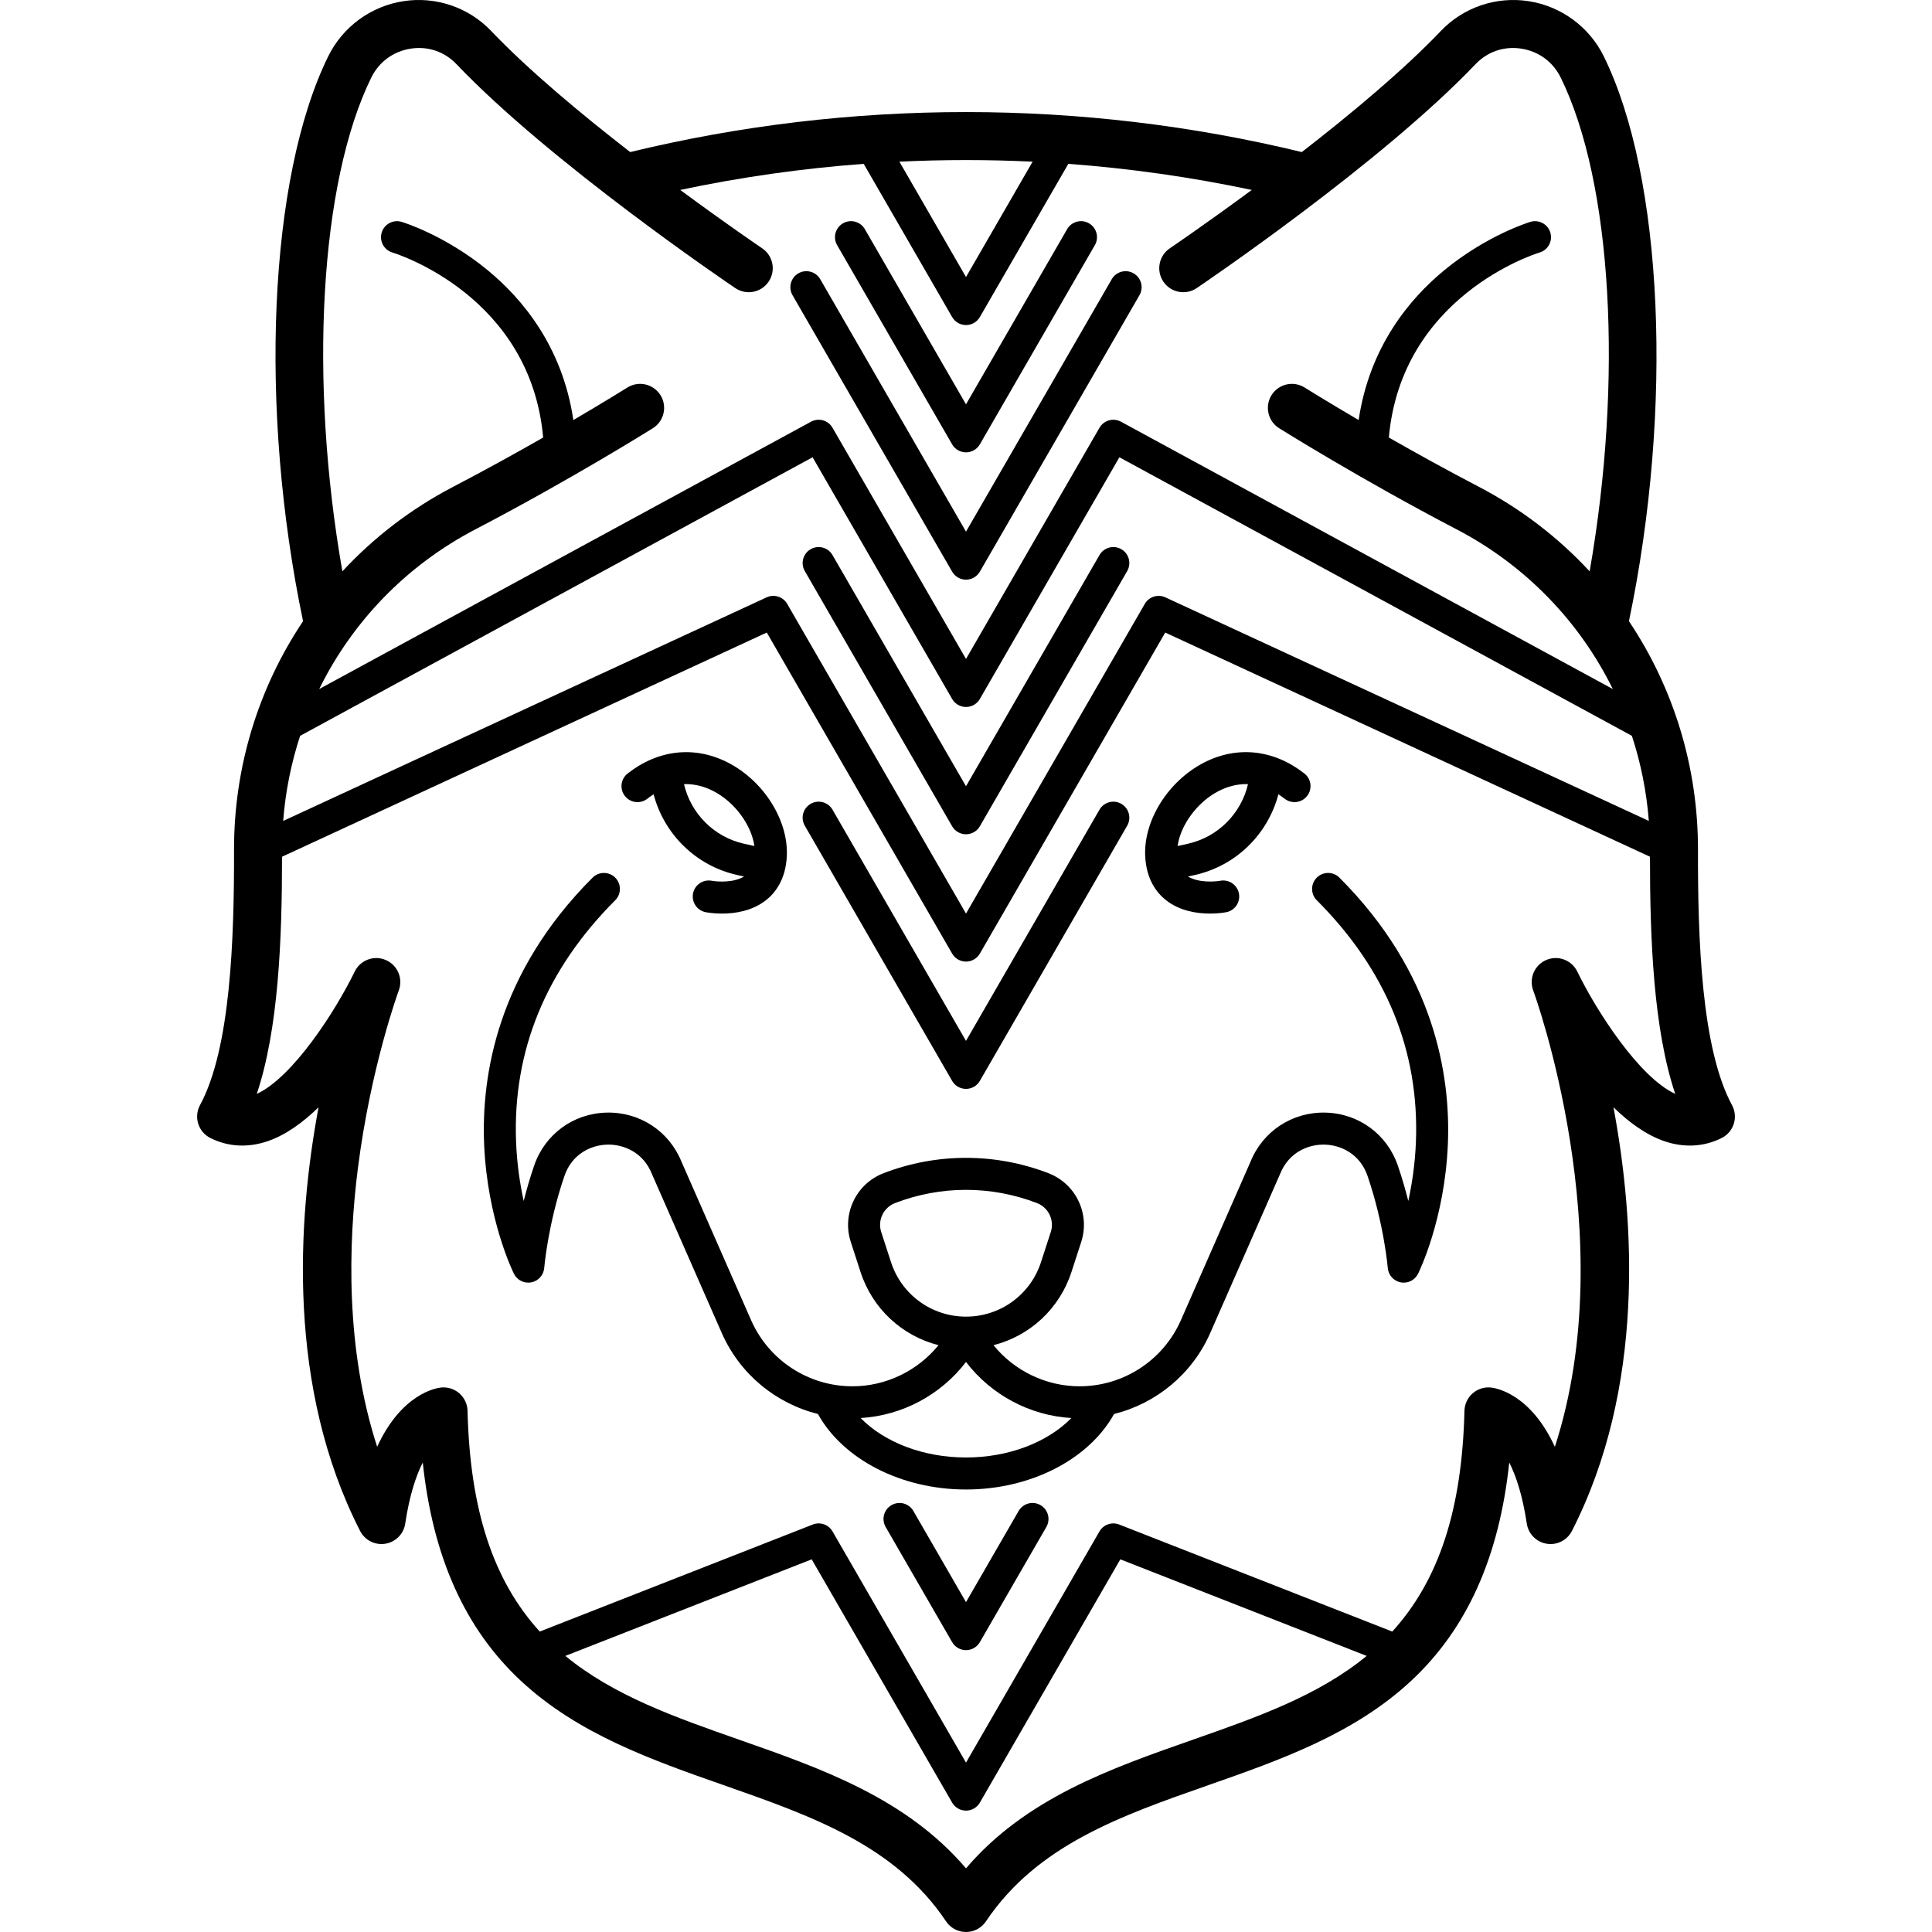 <?xml version="1.0" encoding="UTF-8"?> <svg xmlns="http://www.w3.org/2000/svg" xmlns:xlink="http://www.w3.org/1999/xlink" viewBox="0 0 482.854 482.854"> <g> <path d="m161.794,199.616c0.523-0.411 1.042-0.768 1.557-1.101 2.602,9.934 10.571,17.875 20.876,20.166l1.721,.383c-2.603,1.585-6.634,1.321-8.07,1.058-2.167-0.409-4.254,1.01-4.67,3.175-0.417,2.169 1.003,4.266 3.173,4.683 0.374,0.072 1.943,0.347 4.067,0.347 3.149,0 7.519-0.604 11.018-3.369 2.22-1.754 4.921-5.099 5.181-11.074 0.388-8.925-5.8-18.723-14.715-23.298-8.3-4.26-17.442-3.261-25.08,2.74-1.737,1.365-2.039,3.879-0.674,5.616 1.365,1.737 3.879,2.039 5.616,0.674zm16.485-1.913c5.349,2.745 9.52,8.474 10.263,13.742l-2.579-.573c-7.526-1.672-13.312-7.57-15.016-14.895 2.857-0.105 5.368,0.718 7.332,1.726z"></path> <path d="m432.867,276.195c-7.637-14.097-8.554-41.447-8.5-63.698 0.051-20.863-6.148-40.668-17.254-57.246 11.115-53.164 8.602-110.878-6.284-141.16-3.633-7.391-10.667-12.55-18.817-13.801-8.088-1.241-16.277,1.541-21.903,7.444-9.378,9.838-22.53,20.792-34.754,30.273-54.978-13.33-112.879-13.33-167.855,0-12.224-9.481-25.376-20.435-34.754-30.273-5.627-5.903-13.82-8.685-21.904-7.444-8.15,1.251-15.185,6.41-18.817,13.801-14.885,30.284-17.398,87.997-6.283,141.159-11.106,16.578-17.305,36.383-17.254,57.246 0.054,22.251-0.864,49.6-8.5,63.699-0.774,1.429-0.935,3.111-0.446,4.662 0.488,1.55 1.585,2.836 3.039,3.563 4.407,2.204 9.344,2.482 14.277,0.804 4.517-1.536 8.829-4.664 12.755-8.487-5.307,28.387-7.921,70.072 10.385,105.887 1.187,2.321 3.737,3.612 6.31,3.191 2.573-0.42 4.58-2.453 4.967-5.031 1.067-7.116 2.708-11.968 4.383-15.267 2.507,23.624 10.558,41.528 24.445,54.494 14.321,13.371 32.851,19.866 50.771,26.148 22.007,7.714 42.794,15.001 55.572,34.039 1.114,1.66 2.982,2.656 4.982,2.656s3.868-0.996 4.982-2.656c12.778-19.038 33.564-26.325 55.572-34.039 17.92-6.282 36.45-12.777 50.771-26.148 13.888-12.966 21.938-30.871 24.445-54.494 1.675,3.299 3.316,8.15 4.384,15.267 0.387,2.578 2.395,4.612 4.967,5.031 2.581,0.422 5.123-0.87 6.31-3.191 18.305-35.815 15.691-77.5 10.385-105.887 3.926,3.823 8.238,6.95 12.755,8.487 4.933,1.679 9.871,1.4 14.278-0.803 1.453-0.727 2.55-2.013 3.039-3.563 0.487-1.551 0.326-3.233-0.449-4.663zm-357.86-92.291l128.081-69.619 34.875,60.405c0.714,1.238 2.035,2 3.464,2s2.75-0.762 3.464-2l34.874-60.405 128.082,69.619c2.234,6.811 3.671,13.941 4.237,21.266l-120.827-55.877c-1.878-0.868-4.108-0.161-5.143,1.631l-44.687,77.401-44.688-77.401c-1.035-1.792-3.266-2.498-5.144-1.631l-120.825,55.877c0.565-7.325 2.003-14.455 4.237-21.266zm183.067-143.499l-16.647,28.835-16.647-28.835c11.09-0.534 22.204-0.534 33.294,0zm-165.281-21.02c1.932-3.931 5.529-6.567 9.868-7.233 4.279-0.658 8.432,0.751 11.398,3.863 23.542,24.698 67.836,54.723 69.71,55.989 2.746,1.855 6.475,1.133 8.331-1.613 1.855-2.746 1.133-6.475-1.613-8.331-0.196-0.133-8.88-6.019-20.479-14.589 15.127-3.204 30.452-5.38 45.849-6.521l22.105,38.289c0.715,1.238 2.035,2 3.464,2 1.429,0 2.75-0.762 3.464-2l22.106-38.289c15.397,1.14 30.722,3.317 45.849,6.521-11.6,8.57-20.283,14.457-20.48,14.589-2.745,1.855-3.467,5.585-1.612,8.331 1.854,2.745 5.584,3.469 8.33,1.613 1.874-1.266 46.168-31.292 69.711-55.989 2.965-3.111 7.12-4.521 11.397-3.863 4.34,0.666 7.937,3.302 9.868,7.233 12.91,26.264 15.604,75.625 7.23,123.409-7.813-8.439-17.13-15.623-27.702-21.139-8.163-4.258-15.876-8.532-22.48-12.304 3.136-35.201 36.19-45.788 37.691-46.249 2.111-0.641 3.305-2.873 2.666-4.985-0.641-2.115-2.878-3.31-4.987-2.67-0.441,0.134-10.937,3.372-21.554,12.121-8.585,7.074-18.649,19.042-21.365,37.414-8.188-4.803-13.394-8.062-13.494-8.125-2.807-1.762-6.51-0.915-8.271,1.891-1.763,2.806-0.916,6.51 1.891,8.272 0.201,0.126 20.391,12.775 44.354,25.275 17.284,9.017 30.755,23.096 39.037,39.909l-122.914-66.81c-1.905-1.035-4.289-0.365-5.374,1.514l-33.36,57.781-33.359-57.781c-1.084-1.879-3.471-2.551-5.375-1.514l-122.913,66.81c8.282-16.813 21.752-30.892 39.037-39.909 23.961-12.501 44.152-25.149 44.354-25.275 2.807-1.762 3.653-5.465 1.891-8.271-1.762-2.806-5.465-3.653-8.272-1.891-0.101,0.063-5.306,3.323-13.495,8.126-2.716-18.373-12.78-30.341-21.365-37.415-10.617-8.749-21.112-11.987-21.553-12.121-2.112-0.638-4.338,0.553-4.981,2.664-0.643,2.11 0.548,4.344 2.657,4.991 1.466,0.449 34.556,11.029 37.694,46.25-6.604,3.772-14.317,8.046-22.479,12.304-10.573,5.515-19.889,12.7-27.702,21.139-8.376-47.785-5.683-97.146 7.227-123.411zm205.218,415.449c-20.497,7.185-41.619,14.589-56.584,32.107-14.965-17.517-36.087-24.922-56.584-32.107-16.156-5.663-31.477-11.048-43.551-20.984l61.568-24.134 35.103,60.801c0.715,1.238 2.035,2 3.464,2s2.75-0.762 3.464-2l35.104-60.801 61.568,24.135c-12.076,9.935-27.396,15.32-43.552,20.983zm96.195-192.012c-1.396-2.882-4.815-4.159-7.758-2.899-2.945,1.26-4.382,4.611-3.263,7.613 0.25,0.67 22.484,61.548 5.413,114.063-6.082-13.249-14.688-14.68-15.936-14.819-1.674-0.185-3.344,0.339-4.609,1.445-1.267,1.106-2.011,2.693-2.051,4.374-0.598,24.663-6.369,42.342-18.043,55.167l-68.25-26.754c-1.842-0.721-3.936,0.011-4.924,1.724l-33.36,57.781-33.359-57.781c-0.99-1.713-3.082-2.446-4.924-1.724l-68.25,26.754c-11.674-12.825-17.445-30.504-18.042-55.166-0.041-1.681-0.785-3.267-2.051-4.374-1.267-1.106-2.939-1.629-4.61-1.445-1.247,0.139-9.847,1.569-15.928,14.803-7.962-24.58-7.23-50.667-4.805-69.684 3.241-25.415 10.143-44.179 10.211-44.363 1.119-3.001-0.317-6.35-3.26-7.611-2.945-1.26-6.36,0.013-7.759,2.894-4.813,9.901-15.48,26.433-24.475,30.569 5.423-16.14 6.317-38.533 6.313-59.274l121.152-56.027 46.325,80.237c0.714,1.238 2.035,2 3.464,2 1.429,0 2.75-0.762 3.464-2l46.325-80.237 121.152,56.027c-0.005,20.74 0.89,43.135 6.312,59.274-8.995-4.135-19.662-20.667-24.474-30.567z"></path> <path d="m291.387,224.958c3.5,2.765 7.869,3.369 11.019,3.369 2.124,0 3.693-0.275 4.067-0.347 2.162-0.416 3.573-2.5 3.167-4.664-0.407-2.164-2.496-3.592-4.661-3.195-1.433,0.262-5.467,0.528-8.073-1.058l1.721-.383c10.305-2.291 18.274-10.231 20.876-20.165 0.515,0.333 1.032,0.689 1.556,1.1 1.738,1.365 4.252,1.062 5.617-0.674 1.364-1.737 1.063-4.252-0.674-5.616-7.638-6.001-16.778-7-25.079-2.741-8.915,4.575-15.104,14.373-14.716,23.298 0.259,5.977 2.96,9.322 5.18,11.076zm13.187-27.256c1.965-1.008 4.476-1.83 7.332-1.727-1.704,7.325-7.49,13.222-15.016,14.895l-2.578,.573c0.742-5.267 4.913-10.995 10.262-13.741z"></path> <path d="m329.096,219.341c-1.563,1.562-1.563,4.095 0,5.657 17.316,17.317 25.653,37.624 24.778,60.356-0.213,5.527-0.974,10.541-1.907,14.8-0.698-2.778-1.559-5.77-2.616-8.854-2.686-7.83-9.777-13.024-18.068-13.232-8.305-0.201-15.658,4.618-18.762,12.301l-17.373,39.55c-4.416,10.053-14.363,16.549-25.344,16.549-8.371,0-16.3-3.862-21.508-10.274 9.057-2.303 16.492-9.072 19.484-18.279l2.44-7.514c2.273-6.995-1.321-14.545-8.186-17.189-13.289-5.119-27.927-5.119-41.215,0-6.864,2.644-10.459,10.194-8.187,17.188l2.441,7.514c2.991,9.207 10.427,15.976 19.483,18.279-5.208,6.412-13.137,10.275-21.507,10.275-10.98,0-20.928-6.496-25.344-16.549l-17.373-39.55c-3.103-7.683-10.485-12.518-18.763-12.301-8.291,0.208-15.383,5.402-18.068,13.232-1.058,3.084-1.918,6.076-2.616,8.854-0.934-4.259-1.695-9.272-1.907-14.799-0.875-22.732 7.462-43.039 24.779-60.356 1.562-1.562 1.562-4.095 0-5.657-1.563-1.562-4.095-1.562-5.657,0-23.733,23.733-27.837,49.36-27.102,66.679 0.796,18.738 7.175,31.778 7.446,32.324 0.8,1.609 2.574,2.486 4.339,2.147 1.765-0.34 3.086-1.816 3.231-3.607 0.009-0.108 0.918-10.927 5.054-22.989 1.928-5.623 6.792-7.731 10.701-7.829 3.927-0.1 8.936,1.778 11.161,7.34 0.017,0.041 0.034,0.082 0.052,0.123l17.398,39.607c4.504,10.254 13.48,17.616 24.04,20.252 6.3,11.361 20.854,18.873 37.006,18.873 16.152,0 30.705-7.512 37.006-18.873 10.56-2.635 19.536-9.998 24.039-20.252l17.398-39.607c0.019-0.041 0.035-0.082 0.052-0.123 2.225-5.562 7.211-7.441 11.16-7.34 3.909,0.098 8.772,2.206 10.7,7.829 4.137,12.062 5.046,22.881 5.055,22.987 0.142,1.792 1.463,3.27 3.229,3.611 1.771,0.343 3.541-0.538 4.341-2.148 0.271-0.546 6.651-13.586 7.447-32.324 0.736-17.319-3.368-42.946-27.102-66.679-1.562-1.564-4.095-1.564-5.655-0.002zm-106.413,96.1l-2.441-7.514c-0.959-2.951 0.558-6.136 3.454-7.251 5.717-2.203 11.724-3.304 17.731-3.304s12.015,1.101 17.733,3.304c2.895,1.115 4.412,4.3 3.452,7.251l-2.441,7.514c-2.646,8.146-10.179,13.618-18.744,13.618-8.565,5.68434e-14-16.098-5.473-18.744-13.618zm18.744,48.819c-10.67,0-20.384-3.786-26.339-9.861 10.385-0.603 20.056-5.785 26.339-14.013 6.283,8.228 15.953,13.41 26.339,14.013-5.955,6.075-15.669,9.861-26.339,9.861z"></path> <path d="m237.962,270.142c0.714,1.238 2.035,2 3.464,2s2.75-0.762 3.464-2l36.823-63.781c1.104-1.913 0.449-4.36-1.464-5.464-1.913-1.105-4.36-0.449-5.464,1.464l-33.36,57.781-33.36-57.781c-1.104-1.913-3.55-2.569-5.464-1.464-1.913,1.104-2.569,3.551-1.464,5.464l36.825,63.781z"></path> <path d="m260.043,376.167c-1.913-1.105-4.36-0.449-5.464,1.464l-13.153,22.781-13.152-22.781c-1.104-1.913-3.55-2.569-5.464-1.464-1.913,1.104-2.569,3.551-1.464,5.464l16.616,28.781c0.715,1.238 2.035,2 3.464,2s2.75-0.762 3.464-2l16.616-28.781c1.105-1.913 0.45-4.36-1.463-5.464z"></path> <path d="m237.962,206.507c0.714,1.238 2.035,2 3.464,2s2.75-0.762 3.464-2l36.823-63.781c1.104-1.913 0.449-4.36-1.464-5.464-1.913-1.105-4.36-0.449-5.464,1.464l-33.36,57.781-33.36-57.781c-1.104-1.913-3.55-2.569-5.464-1.464-1.913,1.104-2.569,3.551-1.464,5.464l36.825,63.781z"></path> <path d="m237.962,142.872c0.715,1.238 2.035,2 3.464,2s2.75-0.762 3.464-2l39.892-69.094c1.104-1.913 0.449-4.36-1.464-5.464-1.913-1.105-4.359-0.449-5.464,1.464l-36.428,63.094-36.428-63.094c-1.104-1.912-3.549-2.569-5.464-1.464-1.913,1.104-2.569,3.551-1.464,5.464l39.892,69.094z"></path> <path d="m237.962,111.054c0.715,1.238 2.035,2 3.464,2s2.75-0.762 3.464-2l28.741-49.781c1.104-1.913 0.449-4.359-1.464-5.464-1.912-1.105-4.36-0.449-5.464,1.464l-25.278,43.781-25.277-43.781c-1.104-1.912-3.549-2.569-5.464-1.464-1.913,1.104-2.569,3.551-1.464,5.464l28.742,49.781z"></path> </g> </svg> 